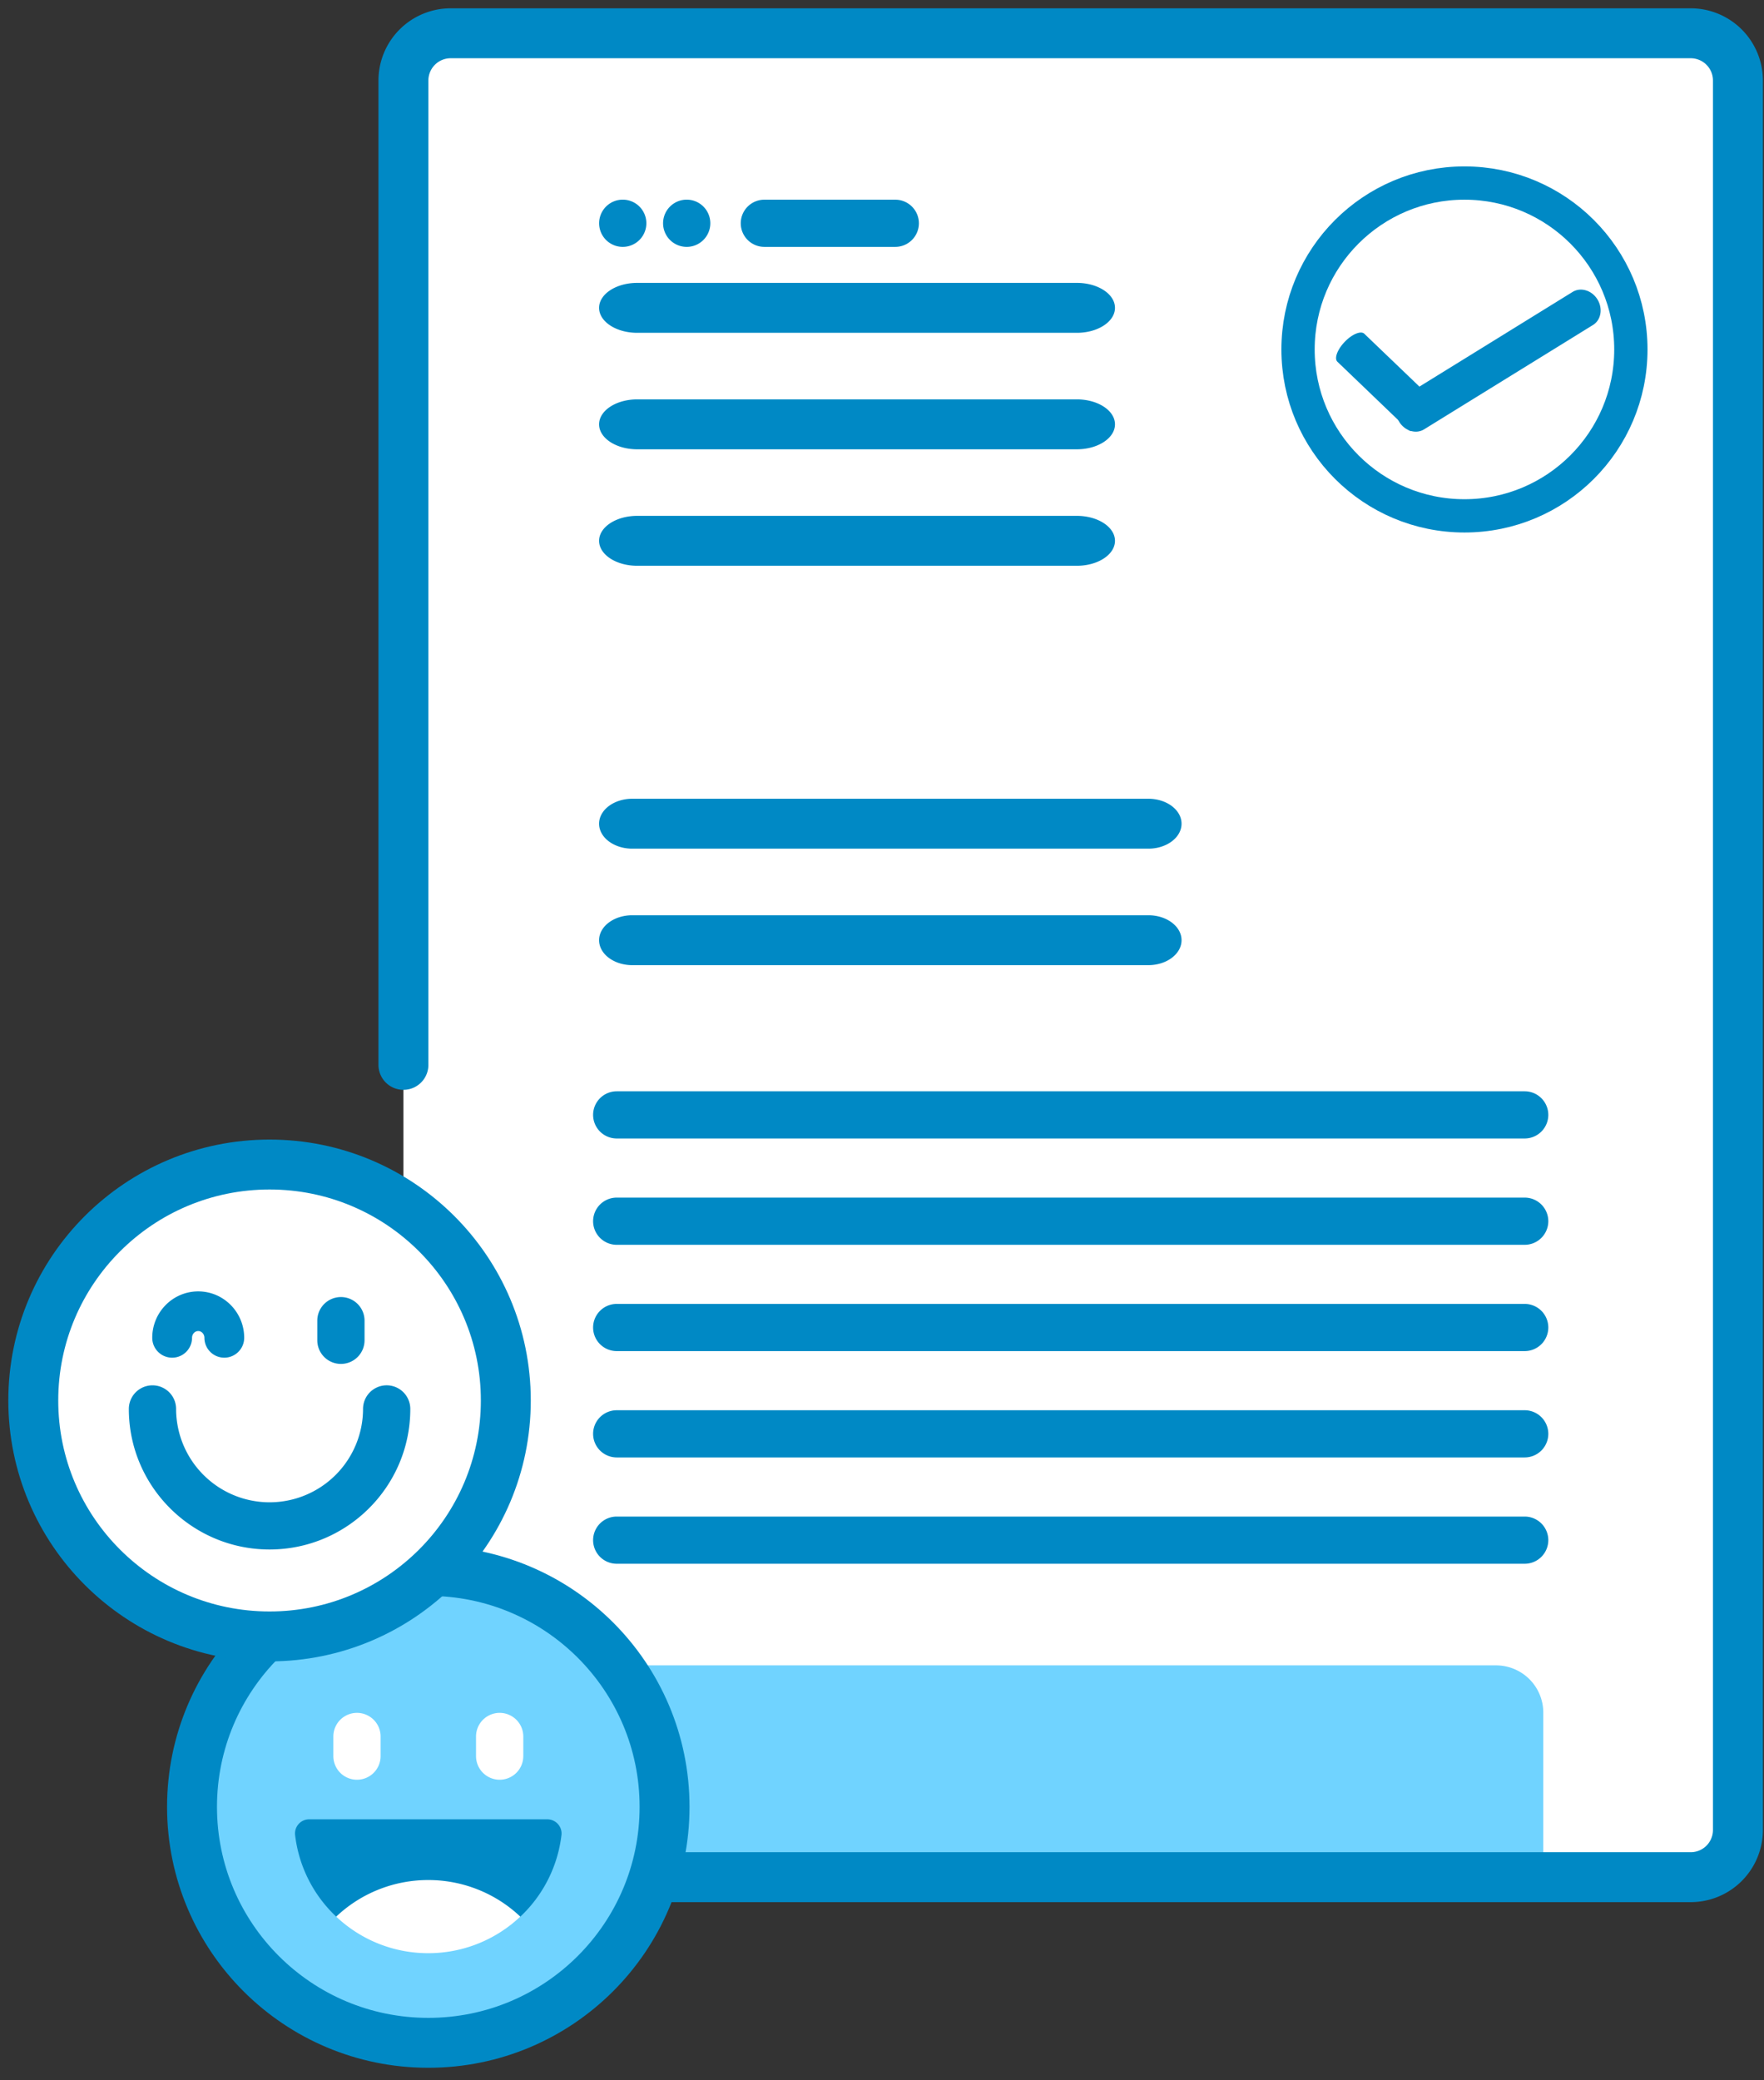 <svg width="106" height="125" fill="none" xmlns="http://www.w3.org/2000/svg"><rect width="100%" height="100%" fill="#333333" stroke="none"/><path d="M104.436 4.839v105.135a2.839 2.839 0 0 1-2.839 2.836H27.082a2.837 2.837 0 0 1-2.84-2.836V4.839a2.837 2.837 0 0 1 2.84-2.836h74.515a2.838 2.838 0 0 1 2.839 2.836Z" fill="#fff"/><circle cx="88" cy="21" r="10" stroke="#0089C5" stroke-width="2"/><path d="M92.737 112.806h-56.8v-9.891a2.84 2.84 0 0 1 2.84-2.836h51.12a2.84 2.84 0 0 1 2.84 2.836v9.891Z" fill="#70D3FF"/><path d="M39.86 112.807h61.734a2.839 2.839 0 0 0 2.839-2.836V4.836A2.838 2.838 0 0 0 101.594 2H27.082a2.839 2.839 0 0 0-2.84 2.836v59.156" stroke="#0089C5" stroke-width="3" stroke-linecap="round" stroke-linejoin="round"/><g fill="#0089C5"><path d="M45.931 14.836h7.866a1.42 1.42 0 0 0 1.42-1.418A1.42 1.42 0 0 0 53.797 12h-7.865a1.42 1.42 0 0 0-1.42 1.418 1.42 1.42 0 0 0 1.42 1.418ZM38.29 20h26.42c1.264 0 2.29-.672 2.29-1.5S65.974 17 64.71 17H38.29c-1.264 0-2.29.672-2.29 1.5s1.026 1.5 2.29 1.5ZM85.575 25.801l10.15-6.272c.485-.3.605-.989.266-1.537-.338-.547-1.007-.748-1.493-.448l-10.15 6.273c-.485.3-.605.988-.266 1.536.339.548 1.008.749 1.493.448Z"/><path d="m86.25 24.149-4.268-4.093c-.204-.196-.732.022-1.178.487-.445.465-.642 1.001-.437 1.197l4.267 4.093c.204.196.732-.023 1.177-.487.446-.465.642-1.002.438-1.197ZM38.29 27h26.42c1.264 0 2.29-.672 2.29-1.5S65.974 24 64.71 24H38.29c-1.264 0-2.29.672-2.29 1.5s1.026 1.5 2.29 1.5ZM38.29 34h26.42c1.264 0 2.29-.672 2.29-1.5S65.974 31 64.71 31H38.29c-1.264 0-2.29.672-2.29 1.5s1.026 1.5 2.29 1.5ZM41.264 14.836a1.419 1.419 0 1 0 .001-2.838 1.419 1.419 0 0 0-.002 2.838ZM37.42 14.836a1.419 1.419 0 1 0 .002-2.838 1.419 1.419 0 0 0-.002 2.838Z"/></g><g fill="#0089C5"><path d="M37.996 58h31.008C70.106 58 71 57.328 71 56.5s-.894-1.5-1.996-1.5H37.996C36.894 55 36 55.672 36 56.5s.894 1.5 1.996 1.5ZM37.996 51h31.008C70.106 51 71 50.328 71 49.5s-.894-1.5-1.996-1.5H37.996C36.894 48 36 48.672 36 49.5s.894 1.5 1.996 1.5ZM37.06 87.583h54.56a1.42 1.42 0 0 0 1.419-1.418 1.42 1.42 0 0 0-1.42-1.418H37.06a1.42 1.42 0 0 0-1.42 1.418 1.42 1.42 0 0 0 1.42 1.418ZM37.06 74.805h54.56a1.42 1.42 0 0 0 1.419-1.418 1.42 1.42 0 0 0-1.42-1.418H37.06a1.42 1.42 0 0 0-1.42 1.418 1.42 1.42 0 0 0 1.42 1.418ZM37.06 68.416h54.56a1.42 1.42 0 0 0 1.419-1.418 1.42 1.42 0 0 0-1.42-1.418H37.06a1.42 1.42 0 0 0-1.42 1.418 1.42 1.42 0 0 0 1.42 1.418ZM37.06 81.193h54.56a1.42 1.42 0 0 0 1.419-1.418 1.42 1.42 0 0 0-1.42-1.418H37.06a1.42 1.42 0 0 0-1.42 1.418 1.42 1.42 0 0 0 1.42 1.418ZM37.06 93.972h54.56a1.42 1.42 0 0 0 1.419-1.418 1.42 1.42 0 0 0-1.42-1.418H37.06a1.42 1.42 0 0 0-1.42 1.418 1.42 1.42 0 0 0 1.42 1.418Z"/></g><path d="M25.737 122.761c7.84 0 14.197-6.348 14.197-14.179s-6.356-14.179-14.197-14.179c-7.841 0-14.198 6.348-14.198 14.179s6.357 14.179 14.198 14.179Z" fill="#70D3FF"/><path d="M25.737 122.761c7.84 0 14.197-6.348 14.197-14.179s-6.356-14.179-14.197-14.179c-7.841 0-14.198 6.348-14.198 14.179s6.357 14.179 14.198 14.179Z" stroke="#0089C5" stroke-width="3" stroke-linecap="round" stroke-linejoin="round"/><path d="M33.739 110.274a8.023 8.023 0 0 1-2.473 4.906h-11.06a8.01 8.01 0 0 1-2.473-4.906.849.849 0 0 1 .846-.944h14.31c.51 0 .907.442.85.944Z" fill="#0089C5"/><g fill="#fff"><path d="M30.025 106.951a1.42 1.42 0 0 1-1.42-1.418v-1.18a1.419 1.419 0 0 1 2.84 0v1.18a1.42 1.42 0 0 1-1.42 1.418ZM21.451 106.951a1.42 1.42 0 0 1-1.42-1.418v-1.18a1.42 1.42 0 0 1 2.84 0v1.18a1.42 1.42 0 0 1-1.42 1.418Z"/></g><path d="M25.735 117.375a8.043 8.043 0 0 0 5.53-2.198 8.033 8.033 0 0 0-5.53-2.198 8.038 8.038 0 0 0-5.532 2.198 8.033 8.033 0 0 0 5.532 2.198ZM16.198 98.339c7.84 0 14.197-6.348 14.197-14.179 0-7.83-6.356-14.179-14.197-14.179C8.357 69.981 2 76.33 2 84.161c0 7.83 6.357 14.178 14.198 14.178Z" fill="#fff"/><path d="M16.198 98.339c7.84 0 14.197-6.348 14.197-14.179 0-7.83-6.356-14.179-14.197-14.179C8.357 69.981 2 76.33 2 84.161c0 7.83 6.357 14.178 14.198 14.178Z" stroke="#0089C5" stroke-width="3" stroke-linecap="round" stroke-linejoin="round"/><path d="M20.486 81.963a1.42 1.42 0 0 1-1.42-1.418v-1.18a1.42 1.42 0 0 1 2.84 0v1.18a1.42 1.42 0 0 1-1.42 1.418ZM13.479 81.588a1.195 1.195 0 0 1-1.196-1.194c0-.224-.167-.406-.372-.406-.204 0-.372.182-.372.406a1.195 1.195 0 0 1-2.39 0c0-1.54 1.238-2.79 2.762-2.79 1.525 0 2.763 1.253 2.763 2.79 0 .658-.537 1.194-1.195 1.194ZM16.198 93.115c-4.662 0-8.456-3.789-8.456-8.445a1.42 1.42 0 0 1 2.84 0 5.618 5.618 0 0 0 5.616 5.609 5.618 5.618 0 0 0 5.617-5.61 1.42 1.42 0 0 1 2.84 0c0 4.657-3.794 8.446-8.457 8.446Z" fill="#0089C5"/></svg>